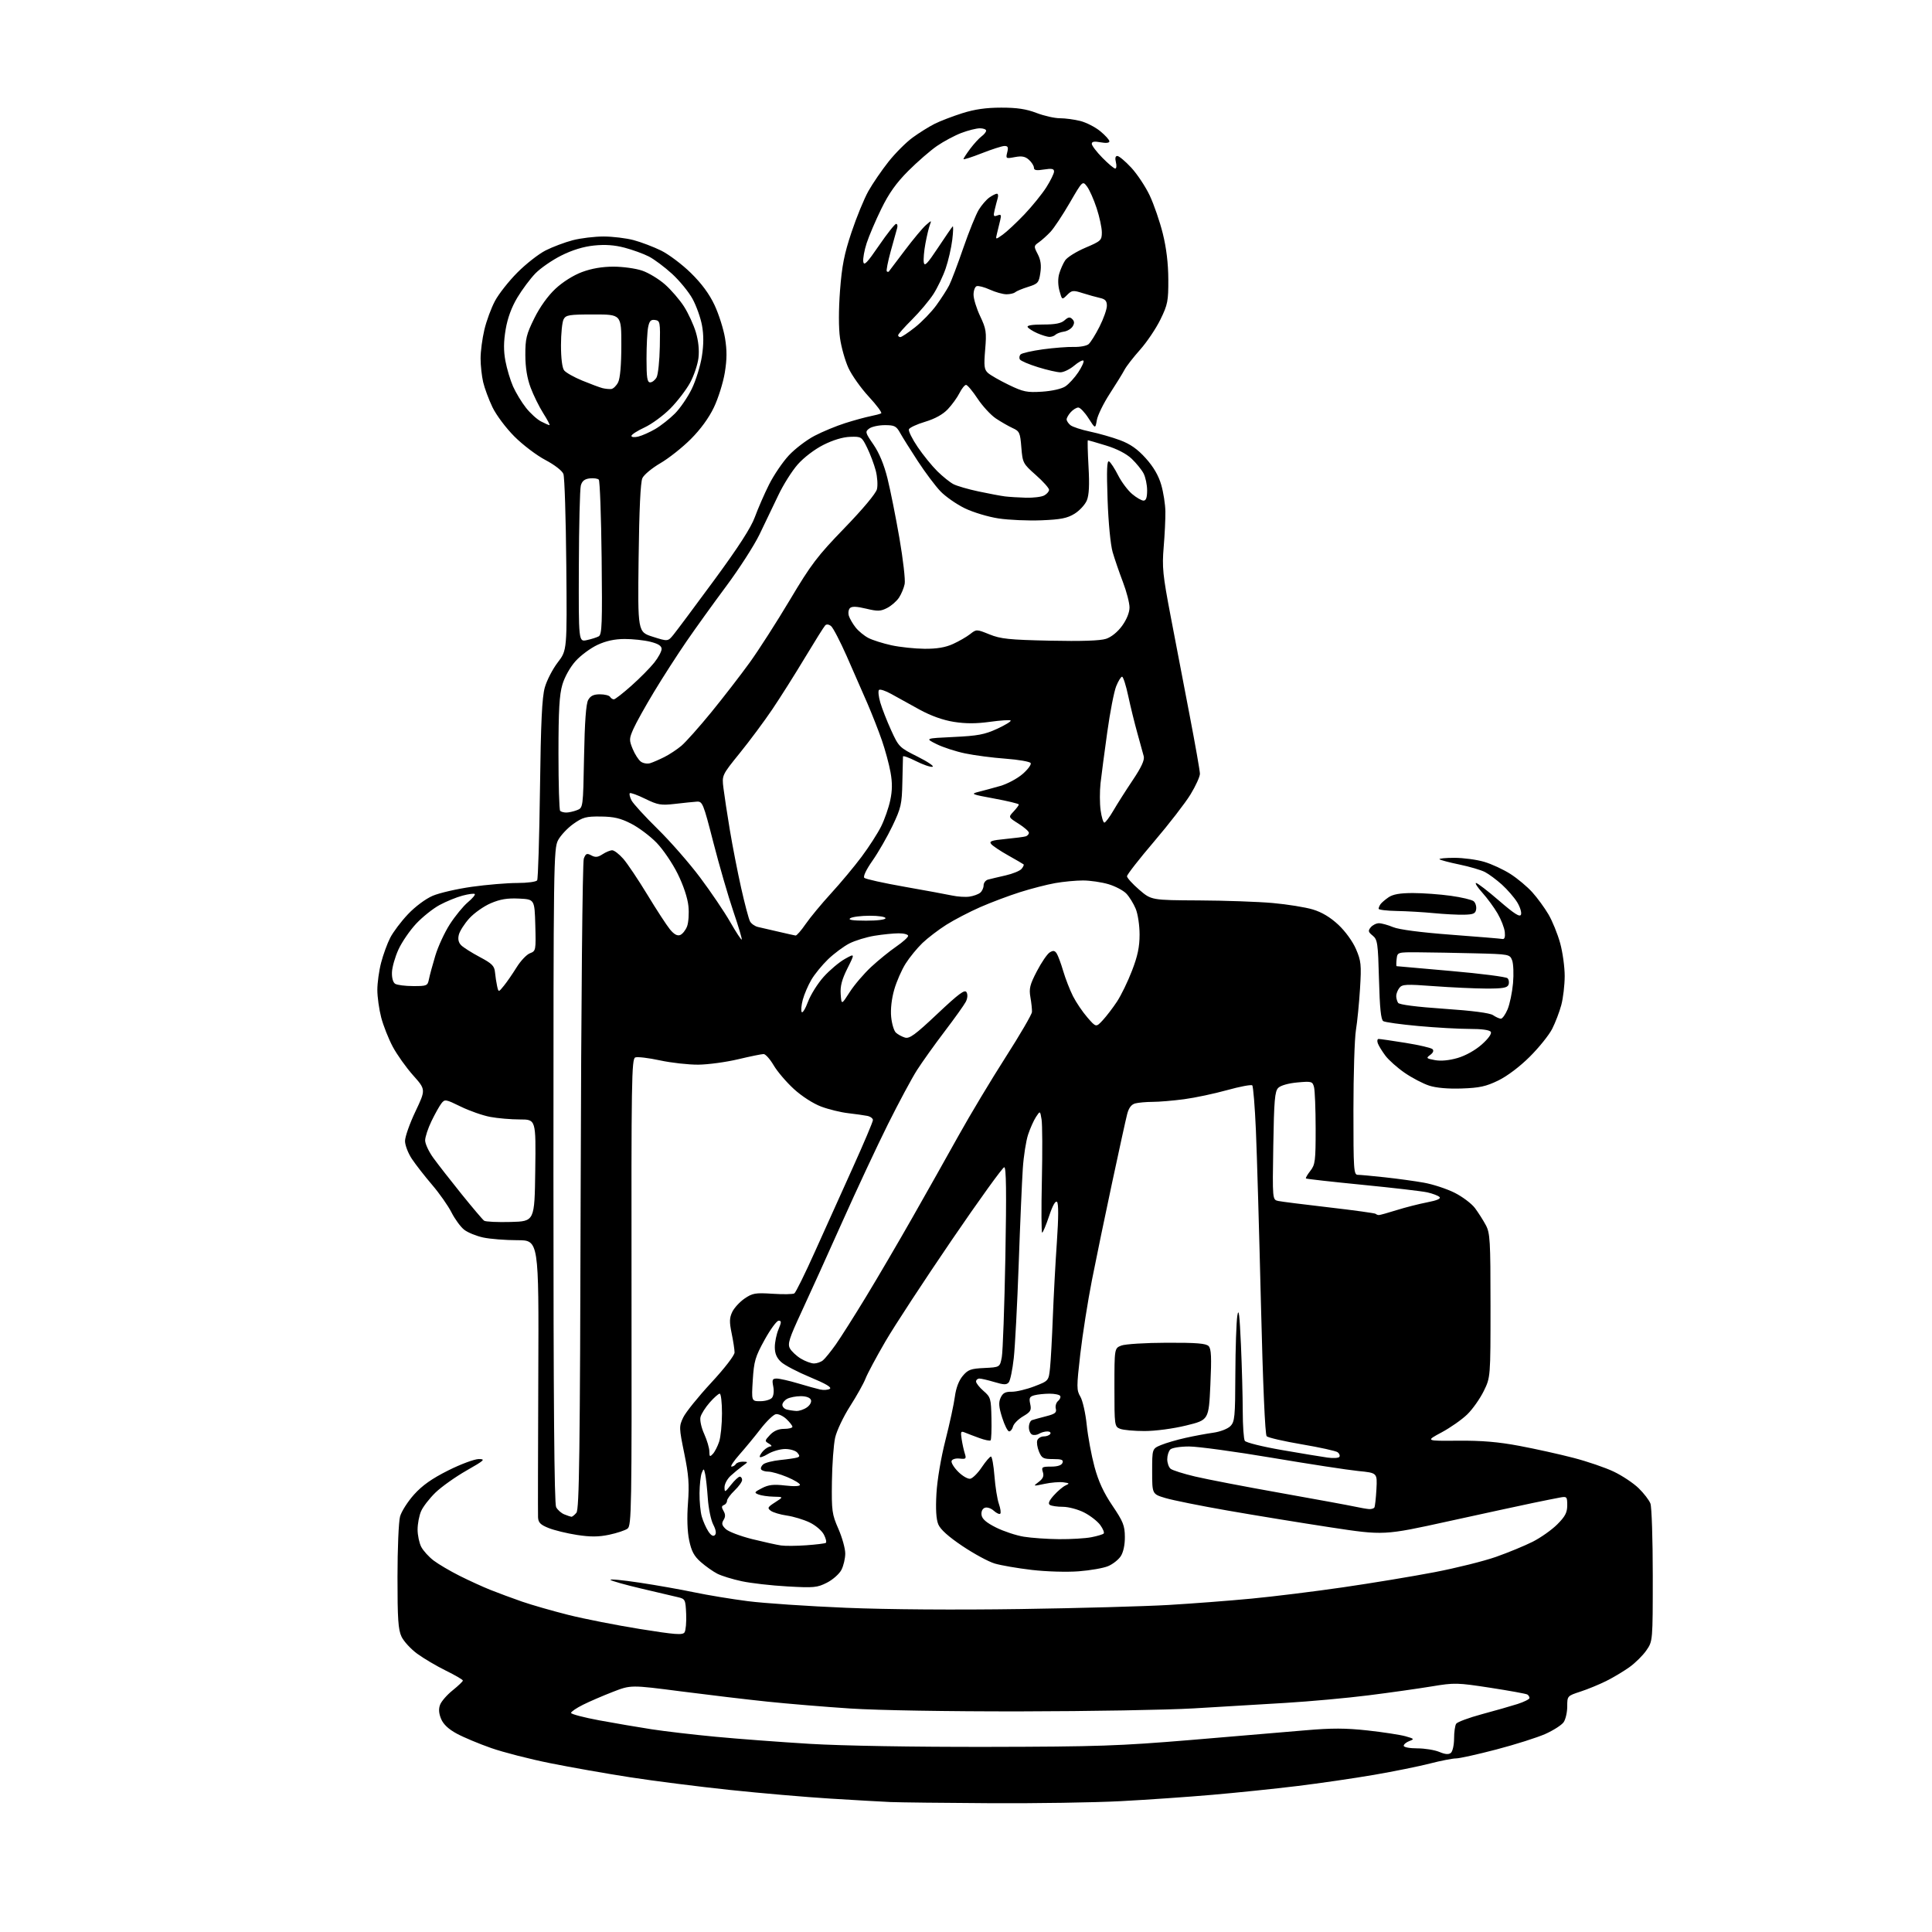 <?xml version="1.0" encoding="UTF-8" standalone="no"?>
<svg 
  version="1.1" 
  xmlns="http://www.w3.org/2000/svg" 
  xmlns:xlink="http://www.w3.org/1999/xlink" 
  xmlns:svg="http://www.w3.org/2000/svg"
  xmlns:rdf="http://www.w3.org/1999/02/22-rdf-syntax-ns#"
  xmlns:cc="http://creativecommons.org/ns#"
  xmlns:dc="http://purl.org/dc/elements/1.1/"
  viewBox="0 0 768 768"
  width="768"
  height="768"
>
<style>svg {background-color: white; }</style>"
<path stroke="none" fill="black" fill-rule="evenodd" d="M393.50,716.80C375.35,716.70 357.57,716.49 354.00,716.34C350.43,716.18 339.62,715.57 330.00,714.97C320.38,714.38 302.36,712.82 289.97,711.51C277.58,710.20 259.80,707.94 250.47,706.49C241.14,705.05 226.86,702.53 218.74,700.90C210.62,699.27 200.05,696.56 195.24,694.87C190.43,693.19 184.29,690.62 181.60,689.16C178.31,687.39 176.26,685.46 175.35,683.31C174.43,681.09 174.30,679.33 174.95,677.64C175.46,676.30 177.70,673.72 179.94,671.93C182.17,670.13 184.00,668.39 184.00,668.05C184.00,667.71 180.96,665.93 177.25,664.11C173.54,662.28 168.41,659.26 165.86,657.39C163.31,655.52 160.50,652.47 159.61,650.60C158.29,647.81 158.00,643.51 158.01,626.85C158.01,615.66 158.47,604.85 159.03,602.83C159.59,600.81 162.10,596.88 164.60,594.10C167.87,590.46 171.69,587.77 178.18,584.52C183.14,582.03 188.61,580.00 190.33,580.00C193.11,580.00 192.59,580.49 185.48,584.54C181.09,587.04 175.54,590.98 173.14,593.29C170.74,595.61 168.15,598.95 167.39,600.72C166.62,602.49 166.00,605.77 166.00,608.02C166.00,610.26 166.65,613.35 167.44,614.89C168.23,616.42 170.44,618.86 172.35,620.32C174.26,621.77 178.90,624.51 182.67,626.40C186.43,628.29 191.99,630.83 195.01,632.03C198.03,633.24 203.65,635.32 207.50,636.66C211.35,637.99 219.68,640.38 226.00,641.97C232.32,643.55 245.09,646.06 254.36,647.55C268.48,649.81 271.37,650.03 272.12,648.88C272.61,648.12 272.90,644.83 272.76,641.56C272.51,635.86 272.38,635.59 269.50,634.91C267.85,634.53 261.32,632.99 255.00,631.50C248.68,630.02 243.13,628.46 242.68,628.03C242.24,627.61 247.41,628.10 254.18,629.12C260.96,630.14 270.77,631.88 276.00,632.98C281.23,634.08 290.80,635.66 297.28,636.49C303.77,637.32 321.32,638.50 336.28,639.12C352.89,639.81 379.87,640.00 405.50,639.62C428.60,639.28 455.15,638.55 464.50,638.00C473.85,637.45 488.68,636.32 497.45,635.48C506.22,634.65 522.65,632.62 533.95,630.97C545.25,629.33 561.58,626.63 570.24,624.97C578.89,623.31 589.92,620.56 594.74,618.86C599.56,617.16 606.10,614.46 609.28,612.86C612.46,611.25 616.85,608.15 619.03,605.97C622.19,602.81 623.00,601.26 623.00,598.39C623.00,594.99 622.83,594.80 620.25,595.27C618.74,595.54 613.90,596.51 609.50,597.42C605.10,598.33 589.94,601.62 575.81,604.72C550.12,610.37 550.12,610.37 528.81,607.13C517.09,605.34 498.73,602.35 488.00,600.47C477.27,598.60 466.14,596.36 463.25,595.49C458.00,593.92 458.00,593.92 458.00,584.91C458.00,575.90 458.00,575.90 461.51,574.43C463.43,573.63 467.82,572.34 471.26,571.58C474.69,570.81 479.67,569.89 482.32,569.52C485.00,569.15 488.00,568.00 489.07,566.93C490.83,565.17 491.01,563.38 491.07,546.25C491.11,535.94 491.47,525.48 491.86,523.00C492.40,519.65 492.76,522.58 493.29,534.50C493.68,543.30 494.00,555.23 494.01,561.00C494.02,566.77 494.39,572.06 494.83,572.75C495.26,573.44 501.90,575.09 509.56,576.41C517.23,577.74 525.39,579.09 527.69,579.41C529.99,579.74 532.13,579.60 532.43,579.12C532.73,578.63 532.42,577.80 531.74,577.29C531.06,576.77 524.66,575.36 517.52,574.15C510.39,572.94 504.09,571.49 503.52,570.93C502.89,570.29 502.03,550.45 501.24,518.20C500.55,489.77 499.65,458.77 499.24,449.33C498.83,439.89 498.18,431.84 497.79,431.46C497.41,431.07 492.91,431.92 487.79,433.34C482.68,434.76 474.98,436.39 470.68,436.96C466.38,437.53 460.75,438.01 458.18,438.01C455.60,438.02 452.49,438.30 451.26,438.63C449.73,439.04 448.71,440.39 448.07,442.86C447.55,444.86 444.87,457.07 442.11,470.00C439.34,482.93 435.73,500.39 434.07,508.82C432.41,517.24 430.33,530.50 429.43,538.27C427.93,551.40 427.93,552.61 429.47,555.21C430.38,556.76 431.52,561.81 431.99,566.44C432.47,571.06 433.86,578.54 435.07,583.04C436.64,588.86 438.70,593.34 442.20,598.51C446.47,604.83 447.12,606.45 447.15,610.92C447.18,614.10 446.55,617.03 445.52,618.61C444.60,620.02 442.33,621.80 440.48,622.57C438.63,623.35 433.36,624.27 428.77,624.62C424.10,624.98 415.93,624.74 410.17,624.07C404.52,623.41 397.87,622.26 395.39,621.52C392.90,620.77 387.13,617.64 382.55,614.56C377.02,610.85 373.81,607.96 372.98,605.95C372.14,603.92 371.90,599.92 372.25,593.72C372.55,588.36 374.05,579.47 375.83,572.50C377.51,565.90 379.20,558.10 379.58,555.16C380.03,551.75 381.15,548.79 382.69,546.96C384.79,544.46 385.89,544.05 391.29,543.80C397.47,543.50 397.47,543.50 398.23,539.50C398.64,537.30 399.28,519.41 399.65,499.75C400.12,473.82 400.00,464.00 399.20,464.00C398.59,464.00 389.18,477.05 378.29,493.01C367.41,508.96 355.55,527.08 351.95,533.26C348.35,539.44 344.80,546.08 344.06,548.00C343.32,549.92 340.55,554.88 337.91,559.00C335.27,563.12 332.60,568.75 331.98,571.50C331.37,574.25 330.79,582.12 330.70,589.00C330.55,600.62 330.73,601.94 333.27,607.73C334.77,611.16 336.00,615.57 336.00,617.53C336.00,619.49 335.32,622.42 334.48,624.04C333.64,625.66 331.06,627.95 328.74,629.13C324.88,631.10 323.55,631.23 313.01,630.63C306.68,630.28 298.50,629.35 294.84,628.56C291.17,627.78 286.79,626.43 285.10,625.55C283.41,624.68 280.47,622.60 278.57,620.93C275.90,618.58 274.86,616.64 273.95,612.28C273.21,608.71 273.04,603.31 273.48,597.48C274.04,590.02 273.76,586.31 272.00,577.72C269.92,567.55 269.90,567.01 271.58,563.48C272.53,561.46 277.52,555.27 282.66,549.72C288.00,543.96 292.00,538.78 292.00,537.63C292.00,536.52 291.48,533.10 290.84,530.02C289.90,525.47 289.95,523.88 291.09,521.50C291.87,519.89 294.07,517.50 296.00,516.18C299.14,514.04 300.27,513.85 307.11,514.29C311.29,514.57 315.19,514.50 315.76,514.15C316.33,513.79 320.02,506.30 323.97,497.50C327.92,488.70 334.72,473.61 339.08,463.97C343.43,454.34 347.00,445.91 347.00,445.24C347.00,444.58 345.99,443.83 344.75,443.58C343.51,443.33 340.10,442.85 337.17,442.51C334.23,442.18 329.40,441.00 326.42,439.88C323.26,438.70 318.75,435.79 315.58,432.90C312.60,430.17 308.98,425.93 307.54,423.47C306.09,421.01 304.30,419.00 303.54,419.00C302.78,419.00 298.23,419.93 293.43,421.07C288.63,422.21 281.50,423.18 277.60,423.22C273.69,423.25 266.82,422.49 262.31,421.51C257.81,420.54 253.41,420.01 252.53,420.35C251.07,420.91 250.94,429.53 251.04,513.69C251.15,600.11 251.04,606.50 249.45,607.66C248.51,608.35 245.21,609.44 242.12,610.09C237.92,610.97 234.69,610.98 229.34,610.16C225.40,609.55 220.34,608.32 218.09,607.42C214.82,606.11 213.98,605.25 213.88,603.14C213.81,601.69 213.86,576.31 213.98,546.75C214.20,493.00 214.20,493.00 205.65,493.00C200.95,493.00 194.84,492.52 192.09,491.93C189.34,491.34 185.92,489.94 184.51,488.83C183.09,487.71 180.83,484.63 179.49,481.98C178.15,479.33 174.68,474.39 171.77,470.99C168.87,467.60 165.26,462.97 163.75,460.71C162.24,458.45 161.00,455.23 161.00,453.57C161.00,451.90 162.86,446.62 165.14,441.83C169.27,433.13 169.27,433.13 164.22,427.46C161.44,424.34 157.79,419.21 156.11,416.06C154.44,412.91 152.37,407.69 151.53,404.46C150.69,401.23 150.00,396.29 150.00,393.50C150.00,390.71 150.67,385.84 151.50,382.68C152.32,379.52 153.94,375.07 155.11,372.79C156.27,370.51 159.44,366.30 162.16,363.43C165.00,360.42 169.16,357.32 171.96,356.11C174.63,354.96 181.66,353.34 187.58,352.51C193.50,351.68 201.62,351.00 205.62,351.00C209.64,351.00 213.17,350.53 213.53,349.94C213.89,349.36 214.39,333.05 214.65,313.69C214.99,287.08 215.46,277.24 216.56,273.31C217.36,270.46 219.68,265.96 221.72,263.31C225.42,258.50 225.42,258.50 225.11,224.56C224.94,205.89 224.43,189.62 223.96,188.40C223.47,187.12 220.45,184.78 216.81,182.86C213.34,181.04 207.79,176.83 204.49,173.52C201.13,170.16 197.28,165.02 195.77,161.89C194.29,158.80 192.62,154.30 192.06,151.89C191.50,149.47 191.04,145.25 191.04,142.50C191.03,139.75 191.71,134.61 192.54,131.09C193.37,127.56 195.28,122.39 196.78,119.60C198.27,116.81 202.28,111.73 205.68,108.32C209.08,104.90 214.13,100.95 216.91,99.54C219.69,98.14 224.54,96.31 227.69,95.49C230.84,94.67 236.36,94.01 239.96,94.01C243.56,94.02 248.92,94.67 251.87,95.45C254.82,96.24 259.72,98.10 262.75,99.58C265.78,101.06 271.13,105.08 274.63,108.51C278.93,112.73 281.98,116.87 284.05,121.30C285.74,124.90 287.61,130.80 288.21,134.42C289.01,139.30 288.99,142.84 288.11,148.19C287.45,152.15 285.51,158.34 283.79,161.94C281.80,166.12 278.46,170.70 274.58,174.57C271.24,177.91 265.80,182.21 262.50,184.13C259.20,186.05 255.99,188.71 255.36,190.06C254.61,191.65 254.09,202.68 253.86,221.86C253.50,251.22 253.50,251.22 259.50,253.12C265.50,255.03 265.50,255.03 267.75,252.26C268.99,250.74 276.28,240.97 283.95,230.54C293.58,217.43 298.56,209.71 300.07,205.54C301.28,202.22 303.81,196.41 305.70,192.63C307.60,188.85 311.15,183.62 313.59,181.01C316.03,178.40 320.61,174.91 323.76,173.26C326.92,171.60 332.43,169.32 336.00,168.19C339.57,167.06 344.07,165.83 346.00,165.45C347.93,165.07 349.85,164.56 350.28,164.30C350.71,164.05 348.50,161.07 345.37,157.69C342.24,154.31 338.59,149.16 337.26,146.26C335.93,143.36 334.43,138.03 333.92,134.42C333.34,130.37 333.35,123.13 333.92,115.52C334.67,105.67 335.59,101.00 338.48,92.34C340.47,86.38 343.49,79.03 345.18,76.00C346.88,72.97 350.48,67.71 353.18,64.30C355.88,60.89 360.21,56.56 362.79,54.68C365.38,52.79 369.30,50.35 371.50,49.24C373.70,48.13 378.65,46.23 382.50,45.01C387.45,43.44 391.99,42.79 398.00,42.79C404.24,42.78 407.96,43.34 412.00,44.89C415.02,46.05 419.21,47.00 421.31,47.00C423.40,47.00 427.06,47.49 429.44,48.09C431.81,48.69 435.39,50.52 437.38,52.16C439.37,53.80 441.00,55.61 441.00,56.18C441.00,56.83 439.67,56.97 437.50,56.57C435.01,56.10 434.00,56.27 434.00,57.17C434.00,57.86 435.89,60.35 438.21,62.71C440.52,65.07 442.82,67.00 443.32,67.00C443.81,67.00 443.93,65.88 443.59,64.50C443.18,62.87 443.38,62.00 444.16,62.00C444.82,62.00 447.30,64.08 449.67,66.62C452.03,69.17 455.35,74.16 457.03,77.71C458.70,81.26 461.05,88.07 462.23,92.84C463.65,98.54 464.40,104.74 464.42,111.00C464.46,119.68 464.19,121.06 461.29,127.00C459.55,130.57 455.91,135.97 453.22,139.00C450.52,142.03 447.73,145.62 447.01,147.00C446.29,148.38 443.65,152.65 441.15,156.50C438.65,160.35 436.34,165.07 436.01,167.00C435.41,170.50 435.41,170.50 432.69,166.25C431.20,163.91 429.38,162.00 428.64,162.00C427.91,162.00 426.57,162.82 425.65,163.83C424.74,164.83 424.00,166.13 424.00,166.71C424.00,167.28 424.67,168.32 425.50,169.00C426.32,169.68 429.84,170.84 433.32,171.57C436.80,172.30 442.18,173.84 445.28,175.00C449.35,176.53 452.18,178.52 455.46,182.17C458.53,185.58 460.53,189.02 461.60,192.70C462.48,195.71 463.22,200.50 463.26,203.34C463.30,206.18 463.00,212.55 462.58,217.50C461.91,225.52 462.21,228.51 465.36,245.00C467.29,255.18 470.70,272.95 472.93,284.50C475.15,296.05 476.98,306.43 476.99,307.57C476.99,308.71 475.31,312.41 473.25,315.79C471.19,319.17 464.66,327.61 458.75,334.54C452.84,341.47 448.00,347.67 448.00,348.32C448.00,348.97 450.18,351.37 452.84,353.67C457.68,357.83 457.68,357.83 476.59,357.93C486.99,357.98 500.23,358.45 506.00,358.97C511.77,359.49 518.92,360.64 521.87,361.53C525.46,362.61 528.83,364.63 532.02,367.61C534.80,370.22 537.72,374.24 539.03,377.29C541.06,382.00 541.21,383.51 540.63,393.00C540.27,398.77 539.54,406.20 539.00,409.50C538.46,412.80 538.01,427.09 538.01,441.25C538.00,465.11 538.13,467.00 539.75,467.01C540.71,467.01 545.55,467.46 550.50,468.00C555.45,468.53 562.42,469.49 566.00,470.13C569.58,470.76 575.06,472.56 578.19,474.12C581.31,475.68 584.97,478.43 586.32,480.23C587.66,482.03 589.60,485.07 590.63,487.00C592.33,490.18 592.50,493.09 592.50,519.00C592.50,547.50 592.50,547.50 589.80,553.00C588.31,556.02 585.37,560.19 583.26,562.24C581.15,564.30 576.55,567.52 573.05,569.40C566.67,572.81 566.67,572.81 579.58,572.70C589.00,572.62 595.61,573.18 604.00,574.76C610.33,575.95 619.99,578.09 625.47,579.52C630.95,580.94 638.18,583.41 641.52,585.01C644.87,586.61 649.30,589.56 651.37,591.57C653.44,593.58 655.56,596.33 656.07,597.68C656.58,599.03 657.00,611.89 657.00,626.26C657.00,652.39 657.00,652.39 654.46,656.05C653.07,658.07 650.03,661.07 647.71,662.73C645.40,664.38 641.25,666.86 638.50,668.23C635.75,669.60 631.14,671.50 628.25,672.44C623.02,674.15 623.00,674.18 623.00,678.36C623.00,680.67 622.35,683.48 621.56,684.62C620.76,685.75 617.50,687.84 614.31,689.27C611.11,690.69 602.37,693.47 594.88,695.43C587.39,697.39 580.15,699.00 578.79,699.00C577.43,699.00 572.76,699.91 568.41,701.03C564.06,702.15 554.03,704.18 546.13,705.54C538.22,706.90 524.50,708.90 515.63,709.98C506.76,711.06 491.62,712.63 482.00,713.46C472.38,714.30 455.95,715.44 445.50,715.99C435.05,716.54 411.65,716.91 393.50,716.80zM576.75,696.79C577.44,696.22 578.01,693.67 578.02,691.13C578.02,688.58 578.39,685.93 578.84,685.23C579.28,684.53 583.89,682.82 589.07,681.42C594.26,680.03 600.64,678.20 603.25,677.37C605.86,676.53 608.00,675.45 608.00,674.98C608.00,674.51 607.61,673.88 607.14,673.59C606.66,673.29 600.06,672.09 592.47,670.92C579.27,668.89 578.24,668.86 569.08,670.38C563.81,671.25 552.52,672.85 544.00,673.92C535.48,675.00 520.62,676.35 511.00,676.93C501.38,677.51 484.95,678.49 474.50,679.11C464.05,679.72 433.23,680.26 406.00,680.30C376.95,680.35 348.86,679.87 338.00,679.16C327.82,678.49 312.98,677.26 305.00,676.42C297.02,675.59 281.56,673.75 270.63,672.34C250.77,669.77 250.77,669.77 243.63,672.54C239.71,674.06 234.36,676.36 231.75,677.67C229.14,678.97 227.00,680.43 227.00,680.91C227.00,681.39 232.06,682.72 238.25,683.87C244.44,685.01 253.78,686.61 259.00,687.41C264.23,688.22 275.70,689.56 284.50,690.39C293.30,691.23 310.18,692.49 322.00,693.21C334.93,693.98 363.02,694.46 392.50,694.41C436.39,694.33 444.84,694.04 473.50,691.66C491.10,690.19 511.55,688.47 518.95,687.82C529.41,686.91 534.90,686.93 543.62,687.88C549.79,688.56 556.56,689.60 558.67,690.18C562.19,691.17 562.32,691.32 560.25,692.09C559.01,692.56 558.00,693.40 558.00,693.97C558.00,694.55 560.35,695.00 563.39,695.00C566.35,695.00 570.28,695.64 572.14,696.41C574.49,697.41 575.87,697.52 576.75,696.79zM320.50,614.27C324.35,614.00 327.84,613.57 328.25,613.33C328.66,613.09 328.33,611.61 327.52,610.05C326.70,608.45 324.18,606.31 321.78,605.17C319.42,604.05 315.38,602.83 312.80,602.46C310.21,602.09 307.34,601.24 306.42,600.57C304.94,599.48 305.12,599.12 308.13,597.19C311.50,595.03 311.50,595.03 307.50,594.95C305.30,594.90 302.60,594.51 301.51,594.08C299.70,593.37 299.82,593.14 302.87,591.57C305.51,590.20 307.50,589.98 312.11,590.51C315.70,590.93 318.00,590.82 318.00,590.23C318.00,589.70 315.69,588.31 312.87,587.13C310.04,585.96 306.69,585.00 305.43,585.00C304.16,585.00 302.87,584.60 302.57,584.11C302.27,583.63 302.64,582.71 303.41,582.08C304.17,581.45 307.20,580.68 310.14,580.38C313.09,580.08 316.11,579.64 316.86,579.40C317.95,579.06 317.98,578.68 316.99,577.49C316.31,576.67 314.12,576.00 312.13,576.00C310.13,576.01 307.04,576.90 305.25,577.99C303.46,579.08 302.00,579.56 302.00,579.06C302.00,578.55 302.71,577.44 303.57,576.57C304.44,575.71 305.67,574.99 306.32,574.97C306.97,574.95 306.67,574.46 305.67,573.87C303.92,572.86 303.94,572.69 306.09,570.40C307.60,568.80 309.46,568.00 311.67,568.00C313.50,568.00 315.00,567.63 315.00,567.17C315.00,566.72 313.92,565.33 312.59,564.08C311.26,562.84 309.38,561.97 308.40,562.16C307.42,562.35 304.70,564.98 302.36,568.00C300.03,571.03 296.22,575.64 293.91,578.25C291.61,580.86 290.20,583.00 290.80,583.00C291.39,583.00 292.16,582.55 292.50,582.00C292.84,581.45 294.10,581.02 295.31,581.04C297.50,581.09 297.50,581.09 295.14,582.79C293.84,583.73 291.70,585.49 290.39,586.70C289.08,587.92 288.00,589.94 288.01,591.20C288.02,593.35 288.19,593.29 290.58,590.25C291.99,588.46 293.56,587.00 294.07,587.00C294.58,587.00 295.00,587.59 295.00,588.31C295.00,589.04 293.65,590.92 292.00,592.50C290.35,594.08 289.00,595.93 289.00,596.60C289.00,597.28 288.44,598.04 287.75,598.29C286.81,598.63 286.77,599.20 287.61,600.62C288.40,601.97 288.41,602.97 287.62,604.23C286.77,605.61 286.96,606.37 288.52,607.84C289.61,608.86 294.32,610.65 299.00,611.82C303.68,612.98 308.85,614.12 310.50,614.35C312.15,614.59 316.65,614.55 320.50,614.27zM421.00,611.84C425.68,611.88 431.43,611.54 433.79,611.08C436.15,610.63 438.37,609.96 438.72,609.61C439.08,609.26 438.47,607.74 437.37,606.23C436.28,604.73 433.40,602.49 430.98,601.25C428.56,600.01 424.76,598.99 422.54,598.98C420.32,598.98 417.98,598.64 417.34,598.23C416.53,597.72 417.02,596.54 418.92,594.42C420.43,592.73 422.53,590.95 423.58,590.48C425.28,589.72 425.17,589.57 422.70,589.24C421.16,589.03 417.80,589.31 415.22,589.86C410.61,590.84 410.58,590.83 412.89,589.09C414.62,587.78 415.06,586.75 414.55,585.16C413.93,583.20 414.22,583.00 417.83,583.00C420.42,583.00 421.98,582.48 422.36,581.50C422.82,580.31 422.04,580.00 418.59,580.00C414.71,580.00 414.11,579.68 413.01,577.02C412.33,575.38 412.03,573.35 412.35,572.52C412.68,571.68 413.82,571.00 414.91,571.00C415.99,571.00 417.16,570.55 417.50,570.00C417.84,569.45 417.30,569.01 416.31,569.02C415.31,569.02 413.87,569.43 413.09,569.92C412.32,570.41 411.08,570.58 410.34,570.30C409.60,570.02 409.00,568.70 409.00,567.36C409.00,566.03 409.56,564.75 410.25,564.52C410.94,564.29 413.46,563.60 415.85,562.98C419.39,562.08 420.11,561.52 419.70,559.97C419.43,558.93 419.83,557.56 420.59,556.92C421.35,556.29 421.73,555.37 421.43,554.89C421.13,554.40 419.22,554.01 417.19,554.01C415.16,554.02 412.46,554.30 411.20,554.64C409.27,555.16 409.00,555.72 409.53,558.12C410.07,560.61 409.71,561.24 406.68,563.02C404.78,564.15 402.98,565.95 402.70,567.04C402.42,568.12 401.72,569.00 401.14,569.00C400.57,569.00 399.33,566.54 398.38,563.53C397.03,559.26 396.90,557.52 397.76,555.63C398.62,553.75 399.62,553.20 402.18,553.24C404.01,553.26 408.06,552.29 411.18,551.09C416.87,548.91 416.87,548.91 417.41,543.70C417.71,540.84 418.21,531.75 418.52,523.50C418.84,515.25 419.56,501.81 420.13,493.63C420.79,484.05 420.81,478.41 420.19,477.79C419.57,477.17 418.44,479.17 417.03,483.41C415.82,487.03 414.58,490.00 414.27,490.00C413.96,490.00 413.91,480.66 414.16,469.25C414.41,457.84 414.36,446.93 414.04,445.00C413.47,441.50 413.47,441.50 411.82,444.00C410.92,445.38 409.51,448.53 408.69,451.01C407.86,453.49 406.91,459.56 406.58,464.51C406.25,469.45 405.51,486.55 404.95,502.50C404.38,518.45 403.50,535.26 402.99,539.86C402.48,544.46 401.59,548.79 401.00,549.50C400.13,550.54 399.07,550.52 395.31,549.39C392.76,548.63 390.08,548.00 389.34,548.00C388.60,548.00 388.00,548.53 388.00,549.18C388.00,549.82 389.34,551.51 390.97,552.93C393.79,555.36 393.96,555.94 394.12,563.77C394.22,568.32 394.06,572.27 393.78,572.56C393.49,572.84 391.51,572.45 389.38,571.67C387.24,570.90 384.66,569.91 383.62,569.48C381.95,568.77 381.80,569.06 382.27,572.09C382.56,573.97 383.12,576.54 383.53,577.81C384.19,579.88 383.98,580.09 381.49,579.81C379.92,579.63 378.52,580.04 378.27,580.75C378.03,581.43 379.22,583.38 380.92,585.07C382.61,586.76 384.77,588.00 385.71,587.82C386.66,587.63 388.72,585.58 390.28,583.24C391.85,580.91 393.49,579.00 393.92,579.00C394.35,579.00 394.98,582.49 395.31,586.75C395.64,591.01 396.43,595.99 397.07,597.80C397.71,599.62 397.96,601.38 397.62,601.71C397.29,602.05 396.13,601.52 395.04,600.54C393.94,599.54 392.36,599.03 391.47,599.37C390.49,599.75 389.99,600.88 390.18,602.25C390.41,603.84 392.11,605.30 396.00,607.24C399.02,608.74 403.98,610.38 407.00,610.87C410.02,611.36 416.32,611.80 421.00,611.84zM284.18,610.22C284.83,609.57 284.61,608.15 283.52,606.04C282.61,604.29 281.65,599.62 281.37,595.67C281.10,591.73 280.63,587.38 280.32,586.00C279.81,583.66 279.72,583.63 278.96,585.50C278.51,586.60 278.11,590.20 278.07,593.51C278.03,596.81 278.43,601.03 278.97,602.88C279.50,604.73 280.66,607.36 281.56,608.73C282.63,610.37 283.52,610.88 284.18,610.22zM227.13,602.94C227.47,602.97 228.37,602.26 229.13,601.35C230.27,599.97 230.56,578.35 230.83,471.70C231.02,398.28 231.55,342.68 232.07,341.31C232.85,339.26 233.28,339.08 235.06,340.03C236.67,340.90 237.67,340.79 239.53,339.57C240.85,338.71 242.57,338.00 243.36,338.00C244.15,338.00 246.13,339.52 247.76,341.38C249.39,343.24 253.69,349.65 257.32,355.63C260.95,361.61 264.99,367.81 266.30,369.42C267.91,371.39 269.22,372.13 270.36,371.69C271.28,371.34 272.52,369.80 273.11,368.28C273.70,366.75 273.95,363.12 273.66,360.21C273.34,356.98 271.68,351.98 269.39,347.35C267.33,343.18 263.55,337.62 260.99,334.99C258.42,332.35 253.89,328.95 250.91,327.43C246.68,325.26 244.05,324.64 238.84,324.58C232.97,324.51 231.67,324.86 227.94,327.50C225.61,329.15 222.87,332.07 221.85,333.98C220.08,337.33 220.00,342.81 220.00,467.30C220.00,557.25 220.33,597.74 221.07,599.12C221.65,600.22 223.11,601.51 224.32,601.99C225.52,602.48 226.78,602.90 227.13,602.94zM544.19,599.88C545.12,599.95 546.09,599.66 546.34,599.25C546.59,598.84 546.95,595.58 547.15,592.00C547.50,585.50 547.50,585.50 540.00,584.76C535.88,584.35 520.46,581.99 505.75,579.51C491.04,577.03 476.16,575.00 472.70,575.00C469.13,575.00 465.88,575.52 465.20,576.20C464.54,576.86 464.00,578.60 464.00,580.08C464.00,581.55 464.60,583.25 465.32,583.85C466.05,584.46 470.44,585.85 475.07,586.94C479.71,588.04 494.98,590.98 509.00,593.47C523.02,595.97 536.30,598.41 538.50,598.89C540.70,599.37 543.26,599.81 544.19,599.88zM283.37,577.96C284.12,577.16 285.25,574.97 285.87,573.10C286.49,571.23 287.00,566.17 287.00,561.85C287.00,557.53 286.60,554.00 286.10,554.00C285.61,554.00 283.82,555.58 282.12,557.52C280.42,559.45 278.77,562.05 278.46,563.29C278.14,564.57 278.78,567.49 279.93,570.02C281.04,572.49 281.97,575.61 281.98,576.96C282.00,579.10 282.18,579.23 283.37,577.96zM455.00,568.86C450.88,568.87 446.49,568.47 445.25,567.97C443.05,567.09 443.00,566.71 443.00,551.51C443.00,535.95 443.00,535.95 445.75,534.88C447.26,534.29 455.39,533.78 463.82,533.76C475.67,533.72 479.44,534.03 480.46,535.11C481.50,536.20 481.65,539.56 481.14,550.48C480.50,564.46 480.50,564.46 471.50,566.66C466.35,567.92 459.29,568.86 455.00,568.86zM316.53,560.88C317.64,560.95 319.54,560.31 320.74,559.47C322.00,558.59 322.68,557.32 322.35,556.47C322.00,555.57 320.45,555.00 318.33,555.00C316.42,555.00 314.00,555.47 312.93,556.04C311.87,556.60 311.00,557.70 311.00,558.46C311.00,559.23 311.79,560.06 312.75,560.31C313.71,560.56 315.41,560.82 316.53,560.88zM302.24,557.00C304.17,557.00 306.26,556.39 306.88,555.64C307.53,554.86 307.74,552.95 307.38,551.14C306.84,548.45 307.04,548.00 308.77,548.00C309.88,548.00 313.65,548.85 317.14,549.89C320.64,550.94 324.63,552.04 326.01,552.35C327.39,552.66 329.12,552.54 329.86,552.09C330.77,551.52 328.28,550.05 322.09,547.48C317.07,545.40 311.85,542.67 310.49,541.40C308.73,539.77 308.00,538.04 308.00,535.52C308.00,533.55 308.65,530.38 309.45,528.47C310.67,525.55 310.68,525.00 309.52,525.00C308.76,525.00 306.26,528.41 303.95,532.58C300.22,539.34 299.71,541.08 299.24,548.58C298.72,557.00 298.72,557.00 302.24,557.00zM323.56,542.00C324.69,542.00 326.30,541.44 327.14,540.75C327.98,540.06 330.26,537.25 332.21,534.50C334.15,531.75 339.57,523.20 344.25,515.50C348.93,507.80 357.23,493.62 362.70,484.00C368.18,474.38 376.41,459.75 381.00,451.50C385.59,443.25 394.02,429.20 399.73,420.28C405.45,411.35 410.17,403.25 410.22,402.28C410.28,401.30 410.00,398.67 409.61,396.44C409.00,392.99 409.38,391.44 412.19,386.04C414.01,382.55 416.30,379.20 417.28,378.60C418.65,377.75 419.28,377.84 420.04,379.00C420.58,379.82 421.75,382.98 422.64,386.00C423.53,389.02 425.28,393.52 426.53,396.00C427.79,398.48 430.36,402.28 432.26,404.46C435.70,408.42 435.70,408.42 438.36,405.56C439.82,403.98 442.36,400.67 443.99,398.20C445.63,395.73 448.33,390.19 449.98,385.88C452.24,380.04 453.00,376.41 453.00,371.50C453.00,367.84 452.32,363.30 451.45,361.23C450.60,359.19 448.94,356.50 447.76,355.25C446.58,353.99 443.37,352.30 440.63,351.48C437.88,350.67 433.33,350.00 430.50,350.00C427.68,350.00 422.70,350.47 419.43,351.05C416.17,351.63 409.90,353.24 405.50,354.64C401.10,356.03 393.99,358.70 389.70,360.58C385.41,362.46 379.34,365.62 376.20,367.60C373.07,369.58 368.79,372.85 366.70,374.85C364.61,376.86 361.60,380.52 360.03,383.00C358.45,385.48 356.40,390.15 355.47,393.40C354.43,397.01 353.96,401.20 354.25,404.22C354.51,406.93 355.35,409.74 356.11,410.47C356.87,411.19 358.50,412.08 359.71,412.45C361.54,413.00 363.78,411.36 372.64,403.00C381.22,394.92 383.54,393.21 384.22,394.44C384.74,395.36 384.62,396.87 383.91,398.24C383.27,399.48 379.49,404.77 375.51,410.00C371.53,415.23 366.59,422.16 364.51,425.40C362.44,428.65 357.25,438.32 352.97,446.90C348.69,455.48 340.47,473.07 334.69,486.00C328.91,498.93 321.64,514.98 318.52,521.68C313.72,532.01 313.03,534.19 313.99,535.99C314.62,537.15 316.56,538.98 318.31,540.05C320.07,541.12 322.43,541.99 323.56,542.00zM203.00,485.75C212.50,485.50 212.50,485.50 212.77,465.25C213.04,445.00 213.04,445.00 206.66,445.00C203.15,445.00 197.85,444.55 194.89,443.99C191.92,443.44 186.66,441.60 183.18,439.90C177.11,436.93 176.81,436.88 175.44,438.65C174.66,439.67 172.89,442.83 171.51,445.69C170.13,448.54 169.00,451.98 169.00,453.33C169.00,454.68 170.46,457.81 172.25,460.28C174.04,462.75 179.08,469.22 183.45,474.64C187.82,480.06 191.87,484.84 192.45,485.25C193.03,485.67 197.78,485.89 203.00,485.75zM548.15,483.00C548.59,483.00 551.78,482.12 555.23,481.03C558.68,479.95 564.14,478.56 567.36,477.94C571.21,477.20 572.88,476.48 572.23,475.83C571.69,475.29 569.50,474.46 567.37,473.98C565.24,473.51 553.60,472.16 541.50,470.97C529.40,469.78 519.34,468.65 519.14,468.46C518.94,468.26 519.72,466.90 520.89,465.42C522.81,462.97 523.00,461.48 522.99,448.62C522.98,440.85 522.69,433.43 522.34,432.12C521.74,429.88 521.38,429.78 515.72,430.29C512.17,430.61 509.08,431.49 508.12,432.45C506.75,433.82 506.45,437.40 506.15,455.49C505.80,476.91 505.80,476.91 508.15,477.41C509.44,477.68 518.57,478.83 528.44,479.97C538.31,481.11 546.59,482.26 546.86,482.52C547.12,482.79 547.70,483.00 548.15,483.00zM581.08,432.69C575.60,432.88 570.91,432.46 568.10,431.55C565.67,430.76 561.31,428.48 558.40,426.48C555.49,424.47 552.04,421.41 550.73,419.67C549.42,417.92 548.06,415.71 547.71,414.75C547.35,413.79 547.50,413.00 548.04,413.00C548.58,413.00 553.40,413.70 558.76,414.56C564.12,415.42 568.93,416.54 569.45,417.06C570.04,417.64 569.70,418.50 568.53,419.35C566.81,420.61 566.96,420.77 570.39,421.41C572.75,421.86 576.04,421.55 579.41,420.57C582.60,419.64 586.43,417.50 589.03,415.20C591.65,412.87 593.06,410.90 592.61,410.18C592.15,409.44 589.04,409.00 584.19,409.01C579.96,409.01 570.80,408.50 563.83,407.86C556.86,407.23 550.58,406.36 549.87,405.92C548.95,405.35 548.47,400.72 548.17,389.37C547.78,374.87 547.58,373.48 545.66,371.92C543.87,370.48 543.76,369.99 544.90,368.61C545.64,367.73 547.10,367.00 548.15,367.00C549.20,367.00 551.74,367.70 553.78,368.55C556.11,369.52 564.69,370.65 576.76,371.56C587.36,372.36 596.59,373.12 597.27,373.26C598.08,373.42 598.39,372.47 598.18,370.50C598.01,368.85 596.72,365.53 595.32,363.13C593.92,360.72 591.19,357.01 589.27,354.88C587.34,352.74 586.22,351.00 586.76,351.00C587.31,351.00 591.42,354.16 595.90,358.03C602.02,363.32 604.18,364.69 604.62,363.56C604.93,362.73 604.24,360.51 603.08,358.62C601.91,356.74 599.19,353.60 597.04,351.65C594.88,349.71 591.84,347.45 590.28,346.64C588.71,345.83 584.14,344.49 580.12,343.66C576.10,342.83 572.56,341.89 572.24,341.57C571.92,341.26 574.58,341.00 578.15,341.00C581.72,341.00 587.06,341.72 590.02,342.60C592.98,343.48 597.68,345.66 600.45,347.44C603.23,349.22 607.14,352.49 609.13,354.71C611.13,356.93 614.02,360.89 615.55,363.50C617.09,366.12 619.16,371.22 620.17,374.86C621.18,378.49 621.99,384.39 621.99,387.98C621.98,391.57 621.38,396.75 620.64,399.50C619.91,402.25 618.27,406.52 617.01,409.00C615.74,411.48 611.73,416.46 608.10,420.07C604.16,424.00 599.12,427.80 595.58,429.52C590.72,431.88 588.12,432.45 581.08,432.69zM596.60,404.95C597.20,404.98 598.41,403.31 599.28,401.25C600.15,399.19 601.12,394.51 601.45,390.86C601.77,387.21 601.61,383.11 601.10,381.76C600.18,379.35 599.96,379.30 586.33,378.96C578.73,378.77 568.67,378.59 564.00,378.56C555.50,378.50 555.50,378.50 555.18,381.25C555.01,382.76 555.01,384.03 555.18,384.07C555.36,384.10 565.12,384.97 576.88,385.99C588.63,387.02 598.71,388.31 599.26,388.86C599.81,389.41 599.99,390.57 599.66,391.43C599.18,392.68 597.40,392.99 590.78,392.97C586.23,392.95 576.88,392.52 570.00,392.01C558.87,391.18 557.36,391.26 556.25,392.73C555.56,393.64 555.01,395.08 555.02,395.94C555.02,396.80 555.36,398.02 555.77,398.65C556.22,399.37 563.10,400.26 574.00,401.00C585.28,401.76 592.21,402.67 593.50,403.54C594.60,404.29 595.99,404.92 596.60,404.95zM321.20,398.20C322.25,395.40 325.05,390.94 327.42,388.30C329.80,385.66 333.57,382.48 335.81,381.22C339.87,378.95 339.87,378.95 336.87,384.94C334.65,389.39 333.96,392.02 334.19,395.21C334.50,399.49 334.50,399.49 337.78,394.36C339.58,391.54 343.42,387.05 346.30,384.37C349.19,381.69 353.68,378.05 356.28,376.27C358.87,374.49 361.00,372.58 361.00,372.02C361.00,371.46 359.31,371.00 357.25,371.01C355.19,371.01 350.85,371.45 347.61,371.98C344.38,372.51 339.88,373.89 337.61,375.05C335.35,376.22 331.55,379.04 329.17,381.33C326.79,383.63 323.79,387.30 322.51,389.50C321.22,391.70 319.70,395.26 319.12,397.41C318.55,399.55 318.35,401.76 318.69,402.30C319.02,402.85 320.16,401.00 321.20,398.20zM200.33,391.82C201.53,390.35 203.79,387.05 205.38,384.50C206.96,381.95 209.34,379.44 210.66,378.94C213.02,378.04 213.06,377.80 212.79,367.76C212.50,357.50 212.50,357.50 206.29,357.20C201.65,356.98 198.82,357.45 195.05,359.07C192.28,360.26 188.45,362.97 186.53,365.09C184.62,367.21 182.76,370.12 182.40,371.56C181.95,373.32 182.26,374.69 183.33,375.76C184.21,376.64 187.53,378.74 190.71,380.43C195.59,383.02 196.54,383.97 196.77,386.50C196.93,388.15 197.30,390.62 197.61,392.00C198.17,394.50 198.17,394.50 200.33,391.82zM164.23,391.98C169.69,392.00 169.99,391.87 170.51,389.25C170.81,387.74 171.95,383.52 173.05,379.88C174.14,376.24 176.75,370.61 178.84,367.37C180.94,364.12 184.14,360.22 185.95,358.69C187.77,357.17 189.02,355.68 188.73,355.39C188.44,355.10 186.24,355.39 183.85,356.03C181.46,356.66 177.35,358.34 174.73,359.76C172.10,361.18 167.91,364.53 165.41,367.20C162.91,369.88 159.75,374.48 158.40,377.43C157.05,380.38 155.88,384.46 155.81,386.49C155.72,388.71 156.23,390.53 157.08,391.07C157.86,391.57 161.08,391.98 164.23,391.98zM294.85,373.49C295.05,373.29 293.55,368.26 291.52,362.31C289.50,356.36 285.93,344.07 283.60,335.00C279.54,319.20 279.26,318.51 276.93,318.67C275.59,318.76 271.70,319.16 268.29,319.56C262.73,320.20 261.48,319.98 256.47,317.53C253.39,316.02 250.64,315.03 250.36,315.31C250.07,315.60 250.38,316.88 251.03,318.16C251.69,319.45 256.36,324.55 261.40,329.50C266.45,334.45 274.06,343.15 278.31,348.83C282.57,354.51 287.95,362.46 290.26,366.50C292.58,370.55 294.64,373.69 294.85,373.49zM316.27,371.89C316.69,371.95 318.49,369.89 320.27,367.30C322.05,364.72 326.59,359.24 330.36,355.12C334.13,351.01 339.60,344.46 342.50,340.57C345.41,336.68 348.90,331.25 350.27,328.50C351.63,325.75 353.27,321.08 353.89,318.11C354.72,314.23 354.75,311.11 353.99,306.96C353.42,303.79 351.88,298.11 350.58,294.35C349.28,290.58 346.66,283.90 344.76,279.50C342.86,275.10 339.17,266.69 336.57,260.80C333.96,254.92 331.18,249.56 330.37,248.89C329.50,248.17 328.56,248.05 328.04,248.59C327.55,249.09 323.92,254.88 319.96,261.46C316.01,268.04 310.18,277.26 307.01,281.96C303.84,286.66 298.03,294.48 294.10,299.33C286.95,308.17 286.95,308.17 287.59,313.33C287.94,316.18 289.08,323.66 290.13,329.98C291.18,336.29 293.20,346.64 294.62,352.98C296.04,359.31 297.62,365.28 298.13,366.24C298.64,367.19 300.06,368.20 301.28,368.48C302.50,368.76 306.20,369.61 309.50,370.38C312.80,371.15 315.85,371.83 316.27,371.89zM344.25,365.98C348.76,365.99 352.00,365.58 352.00,365.00C352.00,364.44 349.26,364.01 345.75,364.02C342.31,364.02 338.82,364.47 338.00,365.00C336.96,365.67 338.88,365.97 344.25,365.98zM582.00,363.61C579.52,363.67 574.12,363.39 570.00,362.99C565.88,362.59 559.24,362.20 555.25,362.13C551.26,362.06 548.01,361.66 548.02,361.25C548.02,360.84 548.36,360.02 548.77,359.44C549.17,358.86 550.61,357.62 551.97,356.69C553.73,355.49 556.52,355.00 561.65,355.00C565.61,355.00 572.38,355.49 576.68,356.09C580.98,356.68 585.08,357.66 585.80,358.25C586.51,358.84 586.96,360.26 586.80,361.41C586.55,363.16 585.76,363.52 582.00,363.61zM385.40,356.42C387.00,356.18 388.91,355.49 389.65,354.87C390.39,354.26 391.00,352.94 391.00,351.94C391.00,350.95 391.79,349.92 392.75,349.65C393.71,349.39 396.84,348.65 399.70,348.00C402.56,347.35 405.44,346.18 406.09,345.39C406.75,344.60 407.11,343.79 406.89,343.60C406.68,343.41 403.95,341.82 400.83,340.07C397.71,338.33 394.65,336.29 394.03,335.54C393.10,334.41 394.11,334.05 399.70,333.51C403.44,333.15 407.06,332.68 407.75,332.46C408.44,332.24 409.00,331.60 409.00,331.04C409.00,330.48 407.15,328.86 404.90,327.44C400.80,324.85 400.80,324.85 402.90,322.61C404.05,321.38 405.00,320.12 405.00,319.80C405.00,319.49 400.61,318.43 395.25,317.44C386.15,315.77 385.73,315.59 389.00,314.77C390.93,314.28 394.79,313.24 397.58,312.44C400.38,311.65 404.39,309.51 406.50,307.68C408.61,305.86 410.05,303.89 409.70,303.32C409.34,302.75 404.86,301.97 399.73,301.59C394.60,301.22 387.36,300.27 383.64,299.49C379.92,298.72 374.81,297.05 372.28,295.79C367.68,293.50 367.68,293.50 379.09,292.96C388.69,292.51 391.43,291.99 396.40,289.70C399.65,288.20 402.06,286.72 401.75,286.42C401.45,286.11 397.74,286.35 393.50,286.94C388.07,287.69 383.85,287.70 379.15,286.95C374.83,286.26 370.05,284.55 365.50,282.06C361.65,279.95 356.62,277.17 354.32,275.88C352.02,274.59 349.81,273.86 349.41,274.26C349.01,274.66 349.24,276.90 349.92,279.24C350.60,281.58 352.54,286.55 354.24,290.28C357.25,296.89 357.52,297.17 364.76,300.78C368.84,302.83 371.51,304.64 370.67,304.81C369.84,304.98 366.88,303.96 364.08,302.54C361.29,301.12 358.98,300.31 358.95,300.73C358.92,301.15 358.81,305.77 358.70,311.00C358.52,319.69 358.18,321.16 354.77,328.31C352.72,332.61 349.15,338.81 346.85,342.10C344.34,345.68 343.03,348.42 343.58,348.96C344.09,349.45 351.25,351.04 359.50,352.49C367.75,353.94 376.30,355.52 378.50,355.99C380.70,356.46 383.81,356.66 385.40,356.42zM439.00,327.00C439.44,327.00 441.05,324.86 442.57,322.25C444.09,319.64 447.55,314.19 450.26,310.15C453.70,305.03 455.03,302.15 454.66,300.65C454.36,299.47 453.23,295.35 452.14,291.50C451.06,287.65 449.42,281.01 448.51,276.75C447.61,272.49 446.49,269.00 446.04,269.00C445.59,269.00 444.53,270.72 443.69,272.82C442.85,274.92 441.25,283.13 440.15,291.07C439.04,299.01 437.84,308.13 437.48,311.33C437.13,314.54 437.14,319.38 437.51,322.08C437.88,324.79 438.55,327.00 439.00,327.00zM225.10,323.00C226.07,323.00 227.98,322.58 229.33,322.06C231.79,321.13 231.79,321.13 232.17,300.81C232.43,286.98 232.95,279.78 233.81,278.25C234.73,276.60 235.98,276.00 238.48,276.00C240.35,276.00 242.16,276.45 242.50,277.00C242.84,277.55 243.52,278.00 244.02,278.00C244.52,278.00 247.67,275.55 251.03,272.55C254.39,269.56 258.46,265.44 260.07,263.41C261.68,261.39 263.00,258.94 263.00,257.98C263.00,256.75 261.69,255.91 258.56,255.12C256.11,254.50 251.50,254.00 248.31,254.01C244.34,254.02 240.92,254.76 237.50,256.35C234.75,257.64 230.84,260.53 228.81,262.78C226.65,265.18 224.47,269.06 223.56,272.12C222.35,276.18 222.00,282.38 222.00,299.51C222.00,311.70 222.30,321.97 222.67,322.33C223.03,322.70 224.13,323.00 225.10,323.00zM258.45,303.38C259.58,303.03 262.13,301.92 264.12,300.92C266.11,299.92 269.15,297.91 270.87,296.46C272.60,295.00 277.93,289.02 282.72,283.16C287.50,277.30 294.36,268.43 297.96,263.45C301.56,258.48 308.77,247.23 314.00,238.46C322.42,224.33 324.89,221.07 335.69,209.91C343.00,202.36 348.17,196.18 348.60,194.47C348.99,192.90 348.77,189.57 348.12,187.06C347.46,184.55 345.92,180.47 344.71,178.00C342.55,173.60 342.40,173.50 337.93,173.65C335.05,173.74 331.11,174.93 327.31,176.85C323.81,178.61 319.51,181.89 317.10,184.63C314.81,187.23 311.32,192.77 309.36,196.93C307.39,201.09 304.03,208.10 301.89,212.50C299.75,216.90 293.81,226.13 288.70,233.00C283.58,239.88 276.46,249.78 272.87,255.00C269.28,260.23 263.49,269.21 260.02,274.97C256.54,280.73 252.85,287.35 251.82,289.68C250.08,293.62 250.05,294.19 251.50,297.71C252.36,299.80 253.81,302.06 254.73,302.75C255.65,303.44 257.32,303.72 258.45,303.38zM367.50,257.90C372.42,257.94 375.79,257.37 378.82,256.00C381.20,254.92 384.27,253.15 385.65,252.06C388.15,250.10 388.17,250.10 393.33,252.18C397.78,253.98 401.14,254.33 417.35,254.68C429.86,254.95 437.37,254.70 439.67,253.94C441.78,253.25 444.28,251.22 446.07,248.75C447.87,246.26 449.00,243.46 449.00,241.47C449.00,239.69 447.82,235.15 446.38,231.37C444.94,227.59 443.10,222.25 442.30,219.50C441.45,216.58 440.61,207.90 440.28,198.61C439.87,186.72 440.02,182.89 440.88,183.43C441.52,183.82 443.13,186.30 444.47,188.94C445.81,191.58 448.31,194.92 450.03,196.37C451.75,197.82 453.79,199.00 454.58,199.00C455.57,199.00 456.00,197.79 456.00,194.95C456.00,192.72 455.36,189.69 454.59,188.20C453.81,186.72 451.67,184.08 449.84,182.34C447.73,180.35 443.98,178.41 439.64,177.09C435.87,175.94 432.64,175.00 432.45,175.00C432.26,175.00 432.38,179.70 432.70,185.44C433.12,192.79 432.92,196.78 432.03,198.93C431.33,200.61 429.14,202.99 427.15,204.22C424.24,206.01 421.68,206.52 413.97,206.83C408.71,207.04 401.05,206.71 396.95,206.09C392.80,205.46 386.84,203.66 383.50,202.04C380.20,200.43 375.86,197.40 373.85,195.31C371.84,193.21 367.79,187.82 364.85,183.32C361.91,178.82 358.73,173.76 357.80,172.07C356.30,169.37 355.56,169.00 351.74,169.00C349.34,169.00 346.56,169.60 345.56,170.33C343.83,171.59 343.92,171.94 347.22,176.73C349.49,180.03 351.43,184.70 352.78,190.15C353.93,194.74 356.06,205.43 357.53,213.89C358.99,222.36 359.94,230.57 359.62,232.14C359.31,233.71 358.30,236.14 357.38,237.55C356.46,238.95 354.34,240.81 352.67,241.67C350.06,243.02 348.91,243.06 344.29,241.95C340.50,241.04 338.62,240.98 337.87,241.73C337.28,242.32 337.09,243.71 337.44,244.82C337.79,245.93 339.00,248.01 340.13,249.44C341.26,250.87 343.54,252.75 345.21,253.61C346.87,254.47 351.00,255.77 354.37,256.51C357.74,257.24 363.65,257.87 367.50,257.90zM233.25,254.46C235.04,254.08 237.18,253.40 238.00,252.96C239.29,252.25 239.45,247.98 239.16,221.82C238.97,205.14 238.46,191.13 238.03,190.67C237.60,190.22 235.97,189.99 234.41,190.17C232.38,190.41 231.38,191.21 230.89,193.00C230.51,194.38 230.15,208.92 230.10,225.33C230.00,255.16 230.00,255.16 233.25,254.46zM407.82,197.85C410.74,197.93 414.00,197.53 415.07,196.96C416.13,196.40 417.01,195.38 417.02,194.71C417.03,194.05 414.67,191.40 411.77,188.84C406.65,184.31 406.50,184.01 406.00,177.85C405.54,171.99 405.28,171.41 402.50,170.15C400.85,169.39 397.86,167.67 395.84,166.32C393.83,164.97 390.57,161.42 388.58,158.43C386.60,155.44 384.55,153.00 384.02,153.00C383.49,153.00 382.31,154.46 381.41,156.25C380.51,158.04 378.42,160.93 376.76,162.68C374.80,164.75 371.65,166.49 367.75,167.66C364.46,168.64 361.56,169.99 361.30,170.66C361.05,171.32 362.62,174.50 364.80,177.71C366.98,180.92 370.50,185.25 372.63,187.35C374.76,189.44 377.62,191.74 379.00,192.46C380.38,193.18 384.88,194.49 389.00,195.36C393.12,196.24 397.85,197.12 399.50,197.33C401.15,197.53 404.89,197.77 407.82,197.85zM253.75,173.54C255.26,173.17 258.30,171.81 260.50,170.53C262.70,169.24 266.20,166.48 268.29,164.39C270.37,162.30 273.40,157.87 275.01,154.55C276.63,151.22 278.42,145.42 279.01,141.66C279.74,136.96 279.75,133.10 279.05,129.33C278.50,126.31 276.81,121.59 275.31,118.83C273.81,116.08 270.14,111.59 267.16,108.86C264.18,106.14 260.01,103.02 257.90,101.95C255.79,100.87 251.46,99.30 248.28,98.46C244.27,97.40 240.55,97.14 236.12,97.60C231.93,98.03 227.48,99.39 223.12,101.58C219.48,103.40 214.84,106.61 212.81,108.70C210.78,110.79 207.56,115.11 205.64,118.31C203.35,122.14 201.77,126.44 201.01,130.94C200.18,135.86 200.15,139.37 200.90,143.44C201.48,146.55 202.85,151.14 203.95,153.63C205.06,156.12 207.37,159.94 209.09,162.11C210.81,164.28 213.49,166.72 215.06,167.53C216.62,168.34 218.14,169.00 218.43,169.00C218.72,169.00 217.61,166.88 215.97,164.30C214.33,161.71 212.06,157.11 210.93,154.08C209.54,150.37 208.85,146.12 208.83,141.17C208.81,134.68 209.24,132.90 212.38,126.55C214.58,122.08 217.80,117.59 220.78,114.81C223.64,112.12 227.93,109.42 231.34,108.15C235.14,106.73 239.37,106.00 243.86,106.00C247.59,106.00 252.72,106.71 255.27,107.58C257.81,108.44 261.89,110.91 264.33,113.06C266.77,115.21 270.18,119.16 271.90,121.84C273.61,124.52 275.74,129.13 276.62,132.10C277.64,135.53 278.01,139.23 277.65,142.28C277.34,144.91 275.84,149.36 274.32,152.15C272.80,154.94 269.28,159.54 266.49,162.37C263.70,165.19 259.08,168.59 256.21,169.92C253.34,171.25 251.00,172.76 251.00,173.28C251.00,173.80 252.22,173.92 253.75,173.54zM414.22,155.70C418.13,155.45 421.99,154.58 423.47,153.61C424.86,152.70 427.19,150.15 428.65,147.96C430.10,145.76 431.02,143.69 430.69,143.36C430.36,143.02 428.68,143.93 426.97,145.38C425.25,146.82 422.80,148.00 421.53,148.00C420.25,148.00 416.26,147.09 412.65,145.97C409.04,144.86 405.79,143.47 405.43,142.89C405.07,142.30 405.20,141.40 405.72,140.88C406.23,140.37 410.22,139.46 414.58,138.86C418.94,138.27 424.47,137.84 426.88,137.91C429.28,137.98 431.91,137.49 432.71,136.83C433.51,136.16 435.48,133.02 437.08,129.84C438.69,126.66 440.00,122.93 440.00,121.55C440.00,119.62 439.36,118.90 437.25,118.44C435.74,118.10 432.64,117.24 430.37,116.52C426.57,115.31 426.08,115.37 424.21,117.24C422.17,119.27 422.17,119.27 421.16,115.62C420.54,113.37 420.49,110.77 421.04,108.86C421.53,107.15 422.59,104.75 423.40,103.52C424.20,102.29 427.82,100.03 431.43,98.49C437.65,95.85 438.00,95.52 438.00,92.37C438.00,90.54 437.07,86.22 435.94,82.77C434.81,79.32 433.09,75.44 432.12,74.16C430.35,71.82 430.35,71.82 425.22,80.66C422.40,85.52 418.96,90.70 417.58,92.17C416.20,93.64 414.12,95.50 412.96,96.32C410.92,97.74 410.90,97.91 412.52,101.03C413.71,103.33 414.00,105.48 413.55,108.48C412.97,112.39 412.60,112.81 408.71,114.03C406.39,114.75 404.07,115.72 403.55,116.17C403.03,116.63 401.45,116.99 400.05,116.98C398.65,116.97 395.70,116.14 393.50,115.14C391.30,114.14 388.94,113.52 388.25,113.75C387.56,113.98 387.00,115.51 387.00,117.15C387.00,118.78 388.18,122.63 389.63,125.69C392.02,130.74 392.21,131.97 391.62,138.96C391.07,145.57 391.23,146.90 392.74,148.26C393.71,149.14 397.43,151.26 401.00,152.99C406.77,155.78 408.25,156.08 414.22,155.70zM242.97,154.64C243.79,154.55 245.02,153.36 245.71,151.99C246.52,150.40 246.98,145.09 246.99,137.25C247.00,125.00 247.00,125.00 236.04,125.00C226.22,125.00 224.96,125.20 224.04,126.93C223.47,128.00 223.00,132.64 223.00,137.24C223.00,142.42 223.48,146.23 224.25,147.23C224.94,148.12 228.20,149.96 231.50,151.31C234.80,152.67 238.40,154.01 239.50,154.29C240.60,154.56 242.16,154.72 242.97,154.64zM258.46,152.00C259.27,152.00 260.41,151.10 261.01,149.99C261.60,148.88 262.18,143.37 262.29,137.74C262.49,128.00 262.40,127.49 260.39,127.20C258.71,126.96 258.14,127.56 257.64,130.07C257.29,131.82 257.00,137.47 257.00,142.62C257.00,150.19 257.28,152.00 258.46,152.00zM357.91,134.00C358.41,134.00 361.04,132.25 363.75,130.10C366.46,127.96 370.27,124.03 372.21,121.35C374.15,118.68 376.45,115.11 377.31,113.42C378.17,111.73 380.71,105.02 382.95,98.51C385.20,92.01 387.96,85.18 389.10,83.34C390.23,81.50 392.13,79.32 393.30,78.50C394.48,77.67 395.83,77.00 396.29,77.00C396.75,77.00 396.90,77.79 396.61,78.75C396.33,79.71 395.78,81.81 395.40,83.41C394.80,85.92 394.95,86.23 396.46,85.65C397.94,85.09 398.12,85.39 397.61,87.49C397.28,88.87 396.71,91.20 396.35,92.68C395.69,95.35 395.69,95.35 398.60,93.28C400.19,92.15 404.05,88.53 407.18,85.26C410.30,81.98 414.23,77.12 415.93,74.46C417.62,71.79 419.00,68.96 419.00,68.18C419.00,67.07 418.10,66.89 415.00,67.38C411.98,67.87 411.00,67.69 411.00,66.67C411.00,65.92 410.12,64.51 409.04,63.54C407.54,62.18 406.21,61.93 403.41,62.45C399.86,63.12 399.77,63.06 400.39,60.57C400.91,58.53 400.67,58.01 399.27,58.03C398.30,58.05 394.24,59.36 390.25,60.93C386.26,62.50 383.00,63.54 383.00,63.24C383.00,62.94 384.22,61.07 385.70,59.09C387.19,57.12 389.22,54.91 390.20,54.19C391.19,53.47 392.00,52.46 392.00,51.94C392.00,51.42 390.88,51.00 389.51,51.00C388.14,51.00 384.84,51.83 382.17,52.84C379.50,53.86 375.13,56.19 372.47,58.02C369.81,59.85 364.68,64.31 361.06,67.93C356.28,72.72 353.37,76.81 350.34,83.00C348.05,87.67 345.43,93.82 344.51,96.65C343.59,99.48 342.98,102.80 343.17,104.02C343.44,105.80 344.65,104.56 349.40,97.62C352.65,92.88 355.72,89.00 356.22,89.00C356.72,89.00 356.90,89.79 356.61,90.75C356.32,91.71 355.17,95.84 354.06,99.93C352.94,104.02 352.25,107.58 352.51,107.85C352.78,108.11 353.15,108.15 353.33,107.92C353.51,107.69 356.38,103.90 359.70,99.50C363.02,95.10 366.78,90.60 368.04,89.50C370.34,87.50 370.34,87.50 369.60,89.50C369.19,90.60 368.41,93.89 367.87,96.81C367.32,99.73 367.03,103.11 367.22,104.31C367.49,106.06 368.61,104.91 372.85,98.51C375.76,94.12 378.39,90.29 378.70,90.01C379.00,89.73 378.93,92.12 378.54,95.33C378.15,98.54 376.97,103.68 375.91,106.75C374.86,109.82 372.66,114.40 371.04,116.92C369.41,119.44 365.60,123.97 362.57,127.00C359.53,130.03 357.03,132.84 357.02,133.25C357.01,133.66 357.41,134.00 357.91,134.00zM417.05,133.92C416.20,133.87 414.07,133.21 412.33,132.45C410.58,131.68 408.87,130.59 408.52,130.03C408.11,129.36 410.26,129.00 414.61,129.00C419.51,129.00 421.85,128.54 423.19,127.32C424.64,126.02 425.31,125.91 426.25,126.85C427.13,127.73 427.16,128.52 426.38,129.78C425.78,130.72 424.22,131.65 422.90,131.83C421.58,132.02 420.07,132.58 419.55,133.08C419.03,133.59 417.90,133.96 417.05,133.92z" />

</svg>